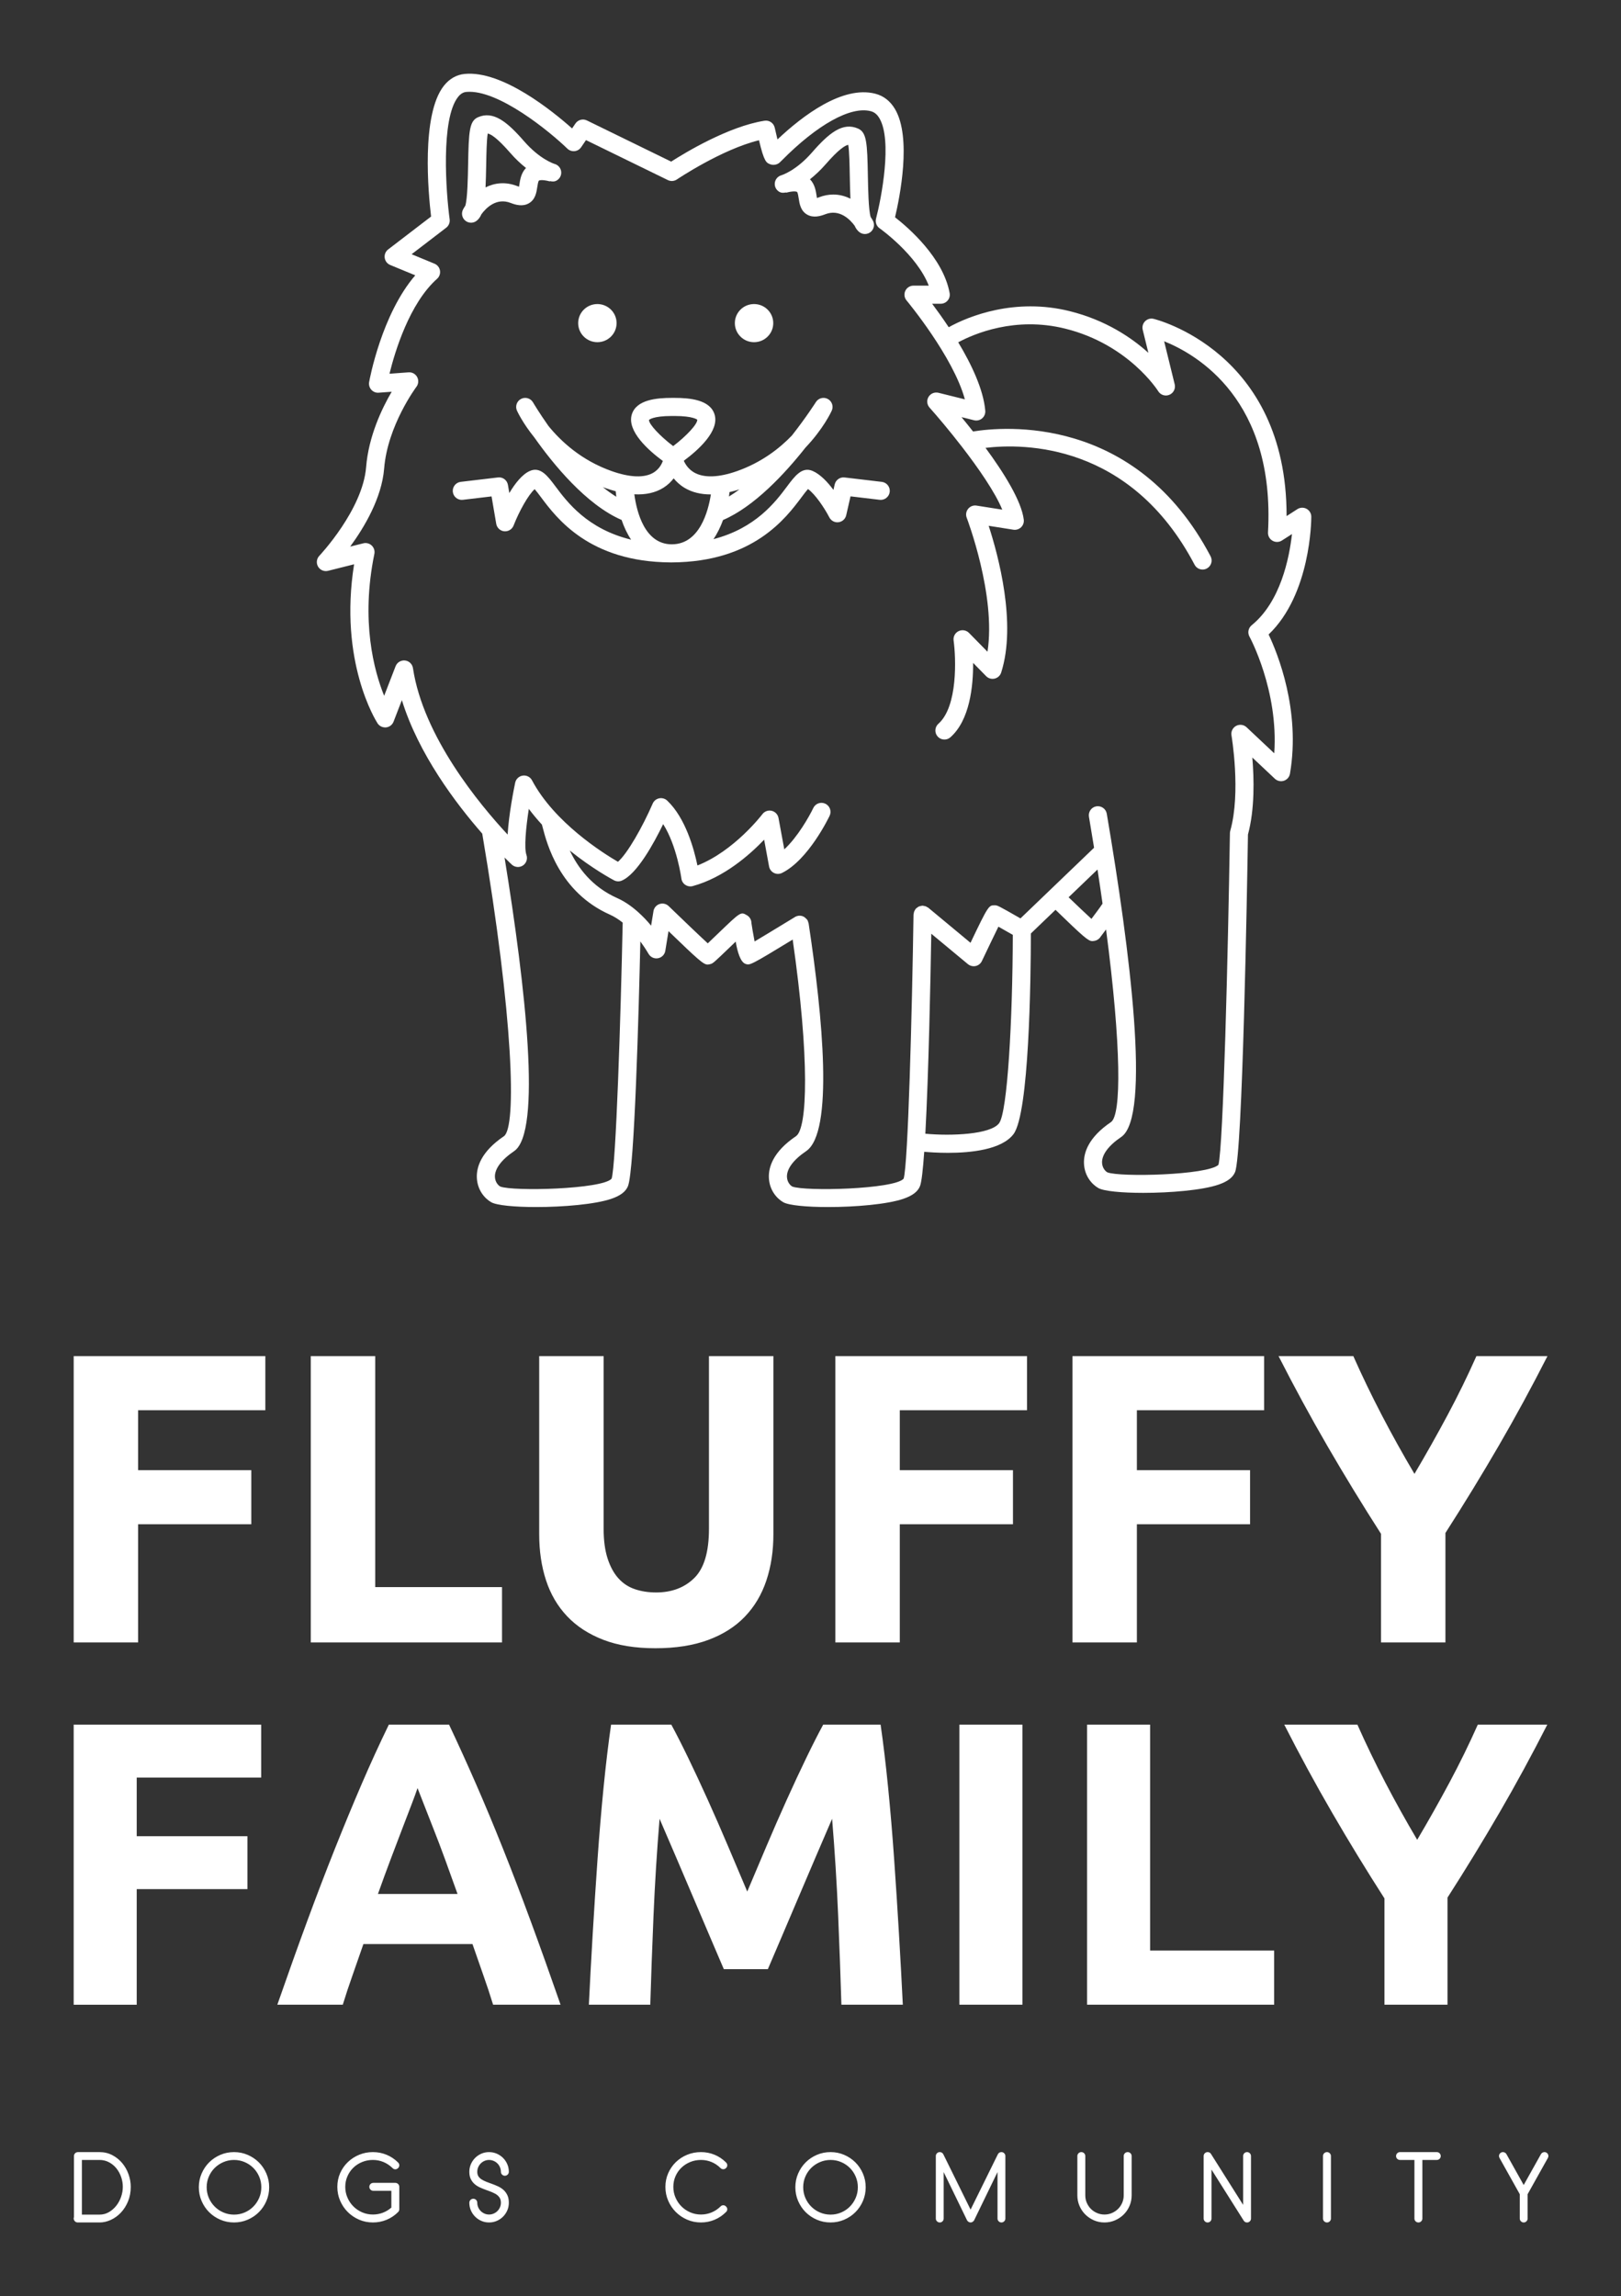 
        <svg xmlns="http://www.w3.org/2000/svg" xmlns:xlink="http://www.w3.org/1999/xlink" version="1.1" width="2263.842" height="3205.804" viewBox="0 0 2263.842 3205.804">
			
			<rect x="0" y="0" width="2263.842" height="3205.804" fill="#333333" stroke="none"/>
			
			<g transform="scale(10.29) translate(10, 10)">
				<defs id="SvgjsDefs1383"/><g id="SvgjsG1384" featureKey="dZL0lc-0" transform="matrix(1.227,0,0,1.227,33.001,-0)" fill="#fff"><g xmlns="http://www.w3.org/2000/svg"><path d="M62.493,45.135l-4.118-0.488c-0.503-0.063-0.979,0.272-1.093,0.771l-0.138,0.606c-0.637-0.857-1.442-1.721-2.297-2.094   c-1.172-0.513-1.977,0.562-2.828,1.7c-1.298,1.736-3.474,4.624-8.146,5.839c0.442-0.651,0.788-1.375,1.058-2.114   c3.463-1.487,6.841-5.127,9.12-8.011c1.967-2.063,2.842-3.943,2.905-4.082c0.217-0.479,0.027-1.044-0.437-1.294   c-0.465-0.251-1.041-0.096-1.32,0.348c-0.024,0.039-1.057,1.666-2.653,3.697c-1.383,1.438-3.365,2.976-6.053,3.928   c-2.043,0.723-3.689,0.775-4.761,0.155c-0.625-0.363-0.961-0.893-1.14-1.294c1.564-1.156,3.969-3.289,3.401-5.128   c-0.506-1.636-2.768-1.825-4.426-1.825h-0.3c-1.658,0-3.919,0.189-4.425,1.825c-0.572,1.852,1.872,4.002,3.435,5.152   c-0.147,0.387-0.434,0.905-1,1.262c-1.002,0.631-2.619,0.58-4.675-0.147c-3.36-1.19-5.625-3.314-6.991-5   c-1.045-1.488-1.68-2.564-1.698-2.596c-0.269-0.46-0.85-0.63-1.323-0.384c-0.473,0.244-0.671,0.816-0.451,1.301   c0.051,0.113,0.642,1.383,1.924,2.966c2.106,2.984,5.738,7.426,9.649,9.118c0.261,0.765,0.605,1.513,1.051,2.18   c-4.828-1.179-7.053-4.132-8.372-5.897c-0.851-1.139-1.657-2.216-2.828-1.7c-0.85,0.371-1.64,1.388-2.271,2.442l-0.153-0.9   c-0.09-0.525-0.571-0.895-1.104-0.825l-4.117,0.488c-0.548,0.065-0.94,0.563-0.875,1.111c0.065,0.548,0.566,0.942,1.111,0.875   l3.173-0.377l0.517,3.03c0.076,0.443,0.437,0.781,0.884,0.827c0.447,0.038,0.87-0.213,1.033-0.631   c0.616-1.576,1.631-3.408,2.336-4.028c0.195,0.22,0.463,0.579,0.692,0.885c1.74,2.328,5.35,7.158,14.323,7.214   c0.01,0,0.021,0,0.031,0h0.123c0.01,0,0.021,0,0.031,0c8.973-0.056,12.584-4.886,14.324-7.214c0.234-0.313,0.51-0.683,0.706-0.9   c0.806,0.577,1.832,2.111,2.365,3.14c0.194,0.372,0.6,0.59,1.015,0.531c0.417-0.053,0.755-0.36,0.849-0.769l0.477-2.091   l3.225,0.383c0.543,0.066,1.045-0.327,1.111-0.875C63.433,45.698,63.041,45.201,62.493,45.135z M46.744,45.967   c-0.383,0.289-0.77,0.548-1.158,0.789c0.025-0.168,0.044-0.329,0.061-0.489C46.004,46.185,46.367,46.089,46.744,45.967z    M36.743,38.288c0.003-0.004,0.382-0.438,2.524-0.438h0.3c2.076,0,2.497,0.407,2.512,0.407c0,0,0,0,0,0   c0.049,0.468-1.203,1.818-2.663,2.923C37.956,40.077,36.702,38.728,36.743,38.288z M38.343,45.781   c0.478-0.301,0.842-0.663,1.127-1.034c0.311,0.38,0.703,0.751,1.218,1.057c0.823,0.489,1.795,0.724,2.898,0.72   c-0.296,1.889-1.259,5.488-4.286,5.515c-0.017,0-0.032,0.002-0.048,0.002c-3.001-0.013-3.879-3.621-4.133-5.53   C36.375,46.575,37.458,46.339,38.343,45.781z M31.639,45.719c0.098,0.037,0.196,0.072,0.296,0.107   c0.387,0.137,0.759,0.249,1.124,0.346c0.016,0.197,0.038,0.4,0.065,0.609C32.621,46.468,32.125,46.113,31.639,45.719z"/><ellipse cx="31.032" cy="27.581" rx="2.124" ry="2.109"/><ellipse cx="48.362" cy="27.581" rx="2.124" ry="2.109"/><path d="M51.266,13.115c0.155,0.065,0.37,0.068,0.631,0.012l0.008,0.031h0c0.95-0.25,1.201-0.093,1.205-0.091   c0.09,0.059,0.158,0.511,0.191,0.729c0.087,0.576,0.207,1.366,0.927,1.782c0.692,0.401,1.479,0.172,2.008-0.035   c1.596-0.623,2.758,0.599,3.252,1.269c0.137,0.314,0.312,0.546,0.536,0.715c0.179,0.135,0.391,0.201,0.602,0.201   c0.233,0,0.466-0.081,0.653-0.243c0.357-0.307,0.451-0.821,0.226-1.234c-0.07-0.13-0.153-0.267-0.248-0.408   c-0.238-0.809-0.28-3.126-0.306-4.564c-0.065-3.623-0.131-4.789-1.082-5.21c-1.685-0.742-3.2,0.458-5.098,2.64   c-1.747,2.006-3.315,2.499-3.382,2.52c-0.409,0.112-0.707,0.472-0.736,0.896C50.622,12.551,50.869,12.951,51.266,13.115z    M56.279,10.019c1.472-1.691,2.164-2.092,2.503-2.153c0.12,0.709,0.149,2.323,0.169,3.447c0.018,0.969,0.038,1.8,0.072,2.511   c-0.563-0.282-1.2-0.462-1.896-0.462c-0.508,0-1.049,0.096-1.618,0.317c-0.074,0.029-0.137,0.051-0.19,0.067   c-0.015-0.085-0.029-0.176-0.04-0.25c-0.079-0.522-0.192-1.271-0.731-1.822C55.133,11.211,55.727,10.653,56.279,10.019z"/><path d="M17.058,16.478c0.211,0,0.423-0.066,0.602-0.201c0.228-0.172,0.404-0.408,0.542-0.73c0.493-0.675,1.642-1.879,3.245-1.253   c0.53,0.207,1.315,0.436,2.008,0.035c0.72-0.416,0.839-1.206,0.927-1.782c0.033-0.218,0.101-0.67,0.191-0.729   c0.003-0.001,0.253-0.158,1.205,0.091h0l0.008-0.031c0.261,0.056,0.476,0.054,0.631-0.012c0.397-0.164,0.645-0.563,0.616-0.991   c-0.029-0.426-0.328-0.786-0.738-0.898c-0.077-0.023-1.641-0.52-3.381-2.52c-1.898-2.182-3.414-3.38-5.098-2.639   c-0.951,0.421-1.017,1.587-1.083,5.211c-0.026,1.438-0.068,3.756-0.306,4.563C16.332,14.734,16.25,14.871,16.18,15   c-0.225,0.414-0.131,0.929,0.225,1.235C16.592,16.397,16.825,16.478,17.058,16.478z M18.733,10.065   c0.021-1.124,0.049-2.739,0.169-3.448c0.34,0.062,1.031,0.462,2.503,2.152c0.551,0.634,1.146,1.192,1.731,1.656   c-0.539,0.551-0.652,1.3-0.731,1.822c-0.011,0.074-0.025,0.165-0.04,0.25c-0.053-0.017-0.116-0.038-0.19-0.067   c-1.347-0.525-2.54-0.344-3.514,0.145C18.695,11.864,18.715,11.034,18.733,10.065z"/><path d="M110,48.994c0-0.366-0.2-0.702-0.521-0.878c-0.322-0.175-0.713-0.162-1.02,0.036l-1.192,0.767   c0.028-18.224-14.567-21.779-14.72-21.813c-0.337-0.081-0.692,0.025-0.936,0.273c-0.243,0.247-0.341,0.603-0.258,0.939l0.625,2.548   c-1.878-1.696-4.741-3.625-8.713-4.611c-6.051-1.503-11.182,0.56-13.371,1.78c-0.664-1.002-1.307-1.894-1.835-2.597h0.953   c0.296,0,0.578-0.132,0.768-0.359s0.27-0.527,0.216-0.819c-0.711-3.911-4.573-7.241-6.04-8.383   c0.524-2.213,1.857-8.802,0.002-11.957c-0.528-0.898-1.268-1.474-2.197-1.711C58.153,1.291,53.75,4.63,50.951,7.27   c-0.103-0.414-0.21-0.873-0.3-1.291c-0.111-0.519-0.607-0.86-1.132-0.778c-3.985,0.626-8.789,3.536-10.324,4.52l-9.322-4.552   c-0.447-0.217-0.985-0.076-1.266,0.336l-0.373,0.548C26.1,4.157,20.525-0.383,16.352,0.026c-0.892,0.083-1.685,0.533-2.294,1.301   c-2.544,3.205-1.721,11.95-1.421,14.468l-4.748,3.638c-0.284,0.218-0.43,0.57-0.383,0.925c0.046,0.354,0.279,0.657,0.609,0.793   l2.771,1.145c-3.718,4.313-5.042,11.475-5.102,11.805c-0.055,0.304,0.035,0.616,0.242,0.847c0.207,0.229,0.506,0.355,0.817,0.327   l1.436-0.106c-1.074,1.835-2.555,4.919-2.828,8.335c-0.376,4.707-5.129,9.757-5.177,9.808c-0.306,0.322-0.363,0.809-0.139,1.193   c0.225,0.384,0.673,0.574,1.107,0.466l2.879-0.722C2.411,64.99,6.53,71.545,6.714,71.832c0.204,0.316,0.563,0.484,0.942,0.454   c0.375-0.038,0.696-0.284,0.831-0.635l0.919-2.381c1.841,5.956,5.956,11.409,8.891,14.762c3.448,20.367,3.815,32.435,2.402,33.457   c-2.553,1.726-3.041,3.439-3,4.574c0.049,1.365,0.852,2.304,1.586,2.727c0.618,0.354,2.628,0.535,4.961,0.535   c3.008,0,6.551-0.3,8.332-0.911c1.004-0.345,1.587-0.788,1.836-1.395c0.723-1.769,1.201-19.555,1.372-27.066   c0.311,0.424,0.616,0.882,0.913,1.384c0.214,0.362,0.63,0.553,1.046,0.474c0.414-0.078,0.734-0.406,0.801-0.822l0.354-2.174   c3.287,3.178,3.875,3.697,4.325,3.697c0.09,0,0.174-0.021,0.274-0.046c0.321-0.079,0.321-0.079,2.381-2.058   c0.143-0.137,0.296-0.284,0.452-0.434c0.189,1.125,0.522,2.28,1.097,2.469c0.468,0.156,0.516,0.165,5.206-2.694   c1.888,13.153,1.64,20.879,0.366,21.74c-2.553,1.726-3.041,3.44-2.999,4.575c0.049,1.365,0.852,2.303,1.586,2.726   c0.617,0.354,2.628,0.535,4.961,0.535c3.007,0,6.55-0.3,8.33-0.911c1.005-0.344,1.588-0.787,1.836-1.395   c0.176-0.431,0.332-1.831,0.47-3.804c0.511,0.046,1.475,0.117,2.622,0.117c2.537,0,5.952-0.347,7.253-2.07   c1.733-2.297,1.913-17.037,1.922-22.188l2.726-2.616c3.123,3.025,3.628,3.459,4.07,3.459c0.076,0,0.149-0.013,0.234-0.027   c0.282-0.048,0.532-0.216,0.683-0.456c0.051-0.073,0.183-0.245,0.354-0.471c0.086-0.113,0.166-0.22,0.249-0.331   c1.713,13.05,1.689,20.469,0.557,21.289c-2.554,1.727-3.041,3.441-3,4.576c0.05,1.365,0.852,2.303,1.586,2.725   c0.617,0.354,2.63,0.535,4.966,0.535c3.006,0,6.545-0.299,8.325-0.909c1.005-0.345,1.59-0.788,1.838-1.396   c0.823-2.013,1.327-31.177,1.424-37.321c0.757-2.784,0.679-6.175,0.483-8.513l2.494,2.346c0.269,0.251,0.653,0.337,1.003,0.22   c0.35-0.117,0.606-0.417,0.668-0.78c1.195-7.016-1.372-13.305-2.363-15.394C109.944,57.567,110,49.355,110,48.994z M20.284,123.055   c-0.208-0.119-0.563-0.478-0.585-1.064c-0.032-0.889,0.721-1.899,2.121-2.846c3.084-2.085,1.271-18.125-1.056-32.469   c0.435,0.436,0.732,0.717,0.798,0.779c0.337,0.313,0.844,0.358,1.229,0.104c0.385-0.252,0.548-0.734,0.395-1.168   c-0.269-0.763-0.065-2.979,0.262-5.097c0.455,0.611,0.943,1.191,1.449,1.741c0.025,0.086,0.052,0.191,0.087,0.327   c0.46,1.768,1.86,7.147,7.422,9.624c0.486,0.217,0.961,0.518,1.425,0.886c-0.216,10.397-0.741,26.899-1.228,28.32   C31.552,123.366,21.673,123.613,20.284,123.055z M75.466,116.057c-0.942,1.248-5.302,1.428-8.157,1.16   c0.363-6.634,0.572-17.088,0.657-22.115l4.053,3.365c0.181,0.15,0.408,0.23,0.639,0.23c0.072,0,0.144-0.008,0.215-0.023   c0.301-0.066,0.555-0.269,0.688-0.547c0.657-1.383,1.382-2.892,1.83-3.804c0.444,0.25,1.015,0.574,1.591,0.903   C76.96,104.608,76.398,114.823,75.466,116.057z M85.681,93.46c-0.622-0.571-1.57-1.47-2.526-2.389l3.197-3.068   c0.2,1.3,0.385,2.554,0.557,3.769C86.636,92.189,86.063,92.954,85.681,93.46z M105.902,75.15l-3.06-2.879   c-0.313-0.294-0.779-0.355-1.159-0.152c-0.379,0.204-0.585,0.627-0.512,1.051c0.011,0.063,1.065,6.31-0.134,10.544   c-0.023,0.084-0.037,0.185-0.038,0.271c-0.208,13.166-0.733,34.591-1.269,36.671c-1.198,1.147-10.91,1.384-12.291,0.831   c-0.207-0.119-0.563-0.477-0.584-1.063c-0.032-0.89,0.721-1.9,2.121-2.848c3.32-2.243,0.963-20.676-1.599-35.744   c-0.093-0.543-0.605-0.904-1.153-0.818c-0.544,0.093-0.911,0.609-0.818,1.154c0.199,1.171,0.387,2.31,0.566,3.425l-4.978,4.778l0,0   l0,0l-3.163,3.036c-2.533-1.45-2.556-1.45-2.859-1.45c-0.639,0-0.689,0-2.666,4.149l-4.669-3.876   c-0.035-0.029-0.077-0.038-0.115-0.062c-0.058-0.037-0.115-0.073-0.181-0.097c-0.066-0.024-0.133-0.034-0.202-0.044   c-0.044-0.006-0.082-0.027-0.127-0.028c-0.005,0-0.01,0-0.015,0c-0.016,0-0.029,0.008-0.045,0.009   c-0.068,0.003-0.131,0.023-0.197,0.039c-0.061,0.016-0.123,0.026-0.179,0.053c-0.052,0.024-0.096,0.062-0.143,0.096   c-0.059,0.042-0.117,0.081-0.166,0.134c-0.011,0.013-0.027,0.018-0.038,0.031c-0.029,0.035-0.038,0.077-0.061,0.114   c-0.038,0.059-0.074,0.117-0.099,0.184c-0.024,0.065-0.033,0.129-0.042,0.196C66.021,92.9,66.001,92.94,66,92.986   c-0.155,10.506-0.602,27.747-1.095,29.206c-1.053,1.174-10.929,1.421-12.32,0.863c-0.207-0.119-0.563-0.477-0.584-1.063   c-0.032-0.89,0.721-1.9,2.121-2.847c3.063-2.07,1.841-14.839,0.276-25.186c0,0,0-0.001,0-0.001c0,0,0-0.001,0-0.001   c-0.006-0.037-0.028-0.066-0.037-0.102c-0.024-0.092-0.046-0.184-0.098-0.269c0-0.001-0.001-0.001-0.001-0.001   c-0.035-0.056-0.088-0.095-0.132-0.143c-0.131-0.142-0.287-0.252-0.466-0.299c-0.004-0.001-0.007-0.004-0.01-0.005   c-0.251-0.064-0.526-0.031-0.765,0.115c0,0-0.001,0-0.001,0.001s-0.001,0-0.001,0.001c-2.306,1.407-3.667,2.228-4.464,2.704   c-0.154-0.81-0.322-1.773-0.35-2.036c-0.001-0.35-0.186-0.684-0.498-0.864c-0.679-0.396-0.678-0.396-3.078,1.908   c-0.399,0.384-0.882,0.848-1.253,1.199c-0.971-0.893-2.919-2.758-4.325-4.119c-0.268-0.26-0.658-0.347-1.01-0.23   c-0.354,0.117-0.613,0.421-0.672,0.789l-0.262,1.605c-0.443-0.55-0.906-1.02-1.379-1.449c-0.037-0.043-0.08-0.077-0.124-0.114   c-0.719-0.631-1.467-1.139-2.249-1.488c-2.818-1.255-4.36-3.388-5.243-5.26c2.508,2.024,4.726,3.206,4.893,3.294   c0.266,0.141,0.577,0.154,0.852,0.037c1.688-0.707,3.564-4.143,4.584-6.25c1.523,2.391,2.011,5.975,2.016,6.018   c0.038,0.286,0.197,0.543,0.438,0.702c0.166,0.11,0.359,0.168,0.554,0.168c0.088,0,0.176-0.012,0.263-0.035   c3.436-0.938,6.291-3.448,7.898-5.131l0.547,2.964c0.057,0.308,0.255,0.571,0.535,0.712c0.279,0.142,0.609,0.142,0.89,0.004   c2.924-1.439,5.179-6.128,5.273-6.326c0.237-0.499,0.025-1.095-0.474-1.332c-0.5-0.24-1.096-0.025-1.333,0.473   c-0.449,0.942-1.737,3.216-3.208,4.573l-0.641-3.471c-0.072-0.39-0.368-0.7-0.754-0.792c-0.387-0.091-0.79,0.055-1.028,0.372   c-0.033,0.044-3.101,4.067-7.185,5.675c-0.375-1.814-1.318-5.259-3.344-7.174c-0.237-0.225-0.569-0.316-0.888-0.253   c-0.319,0.065-0.587,0.282-0.717,0.582c-1.115,2.571-2.792,5.526-3.842,6.438c-1.653-0.961-7.035-4.345-9.506-9.01   c-0.197-0.373-0.605-0.583-1.023-0.522c-0.417,0.059-0.752,0.372-0.839,0.784c-0.153,0.728-0.694,3.423-0.836,5.736   c-3.137-3.37-9.335-10.852-10.471-18.404c-0.067-0.449-0.428-0.796-0.879-0.846c-0.446-0.047-0.879,0.211-1.042,0.634l-1.265,3.273   c-1.109-2.742-2.612-8.24-1.084-15.691c0.069-0.337-0.04-0.686-0.288-0.924C5.827,51.94,5.473,51.845,5.14,51.93l-1.452,0.363   c1.552-2.118,3.496-5.369,3.757-8.632c0.381-4.763,3.539-8.996,3.571-9.038c0.236-0.313,0.268-0.737,0.08-1.082   c-0.188-0.345-0.556-0.551-0.952-0.519l-2.108,0.156c0.6-2.44,2.203-7.772,5.264-10.497c0.257-0.229,0.378-0.574,0.321-0.914   s-0.286-0.626-0.604-0.757l-2.534-1.047l3.826-2.932c0.285-0.219,0.431-0.573,0.382-0.929c-0.398-2.936-1.007-11.091,0.933-13.534   c0.359-0.452,0.694-0.532,0.915-0.554c3.511-0.313,9.257,4.416,11.173,6.273c0.212,0.205,0.5,0.303,0.798,0.277   c0.293-0.03,0.559-0.188,0.725-0.433l0.537-0.789l9.055,4.421c0.32,0.157,0.702,0.131,0.999-0.07   c0.053-0.035,4.959-3.332,9.084-4.334c0.565,2.413,0.825,2.506,1.259,2.662c0.326,0.115,0.715,0.052,0.987-0.164   c0.025-0.021,0.114-0.102,0.252-0.242c3.95-3.992,7.631-6.04,9.857-5.472c0.404,0.104,0.711,0.354,0.966,0.787   c1.442,2.451,0.218,8.838-0.375,11.092c-0.107,0.405,0.051,0.834,0.394,1.074c0.045,0.032,4.098,2.903,5.437,6.339h-1.688   c-0.388,0-0.742,0.225-0.906,0.577c-0.164,0.352-0.11,0.767,0.14,1.064c0.057,0.068,5.167,6.214,6.448,10.933l-2.921-0.726   c-0.428-0.103-0.872,0.079-1.098,0.455c-0.227,0.376-0.182,0.855,0.111,1.183c0.84,0.938,2.197,2.538,3.581,4.33   c0.002,0.002,0.003,0.004,0.005,0.006c1.807,2.339,3.657,5.003,4.459,6.95l-2.843-0.448c-0.354-0.06-0.709,0.081-0.934,0.359   c-0.225,0.277-0.284,0.654-0.155,0.988c0.036,0.093,3.266,8.577,2.298,14.813l-2.044-2.081c-0.302-0.307-0.767-0.388-1.155-0.196   c-0.387,0.19-0.608,0.607-0.549,1.034c0.265,1.913,0.479,7.295-1.68,9.205c-0.414,0.366-0.452,0.998-0.085,1.412   c0.366,0.413,0.998,0.452,1.412,0.086c2.141-1.896,2.528-5.64,2.51-8.227l1.439,1.466c0.246,0.249,0.604,0.354,0.945,0.271   c0.341-0.081,0.615-0.335,0.721-0.669c1.725-5.401-0.318-12.951-1.383-16.227l2.733,0.432c0.311,0.048,0.625-0.052,0.851-0.269   c0.226-0.219,0.336-0.529,0.298-0.841c-0.253-2.073-2.207-5.191-4.231-7.941c4.25-0.505,16.041-0.544,23.125,12.923   c0.179,0.34,0.526,0.534,0.886,0.534c0.157,0,0.316-0.037,0.464-0.115c0.489-0.257,0.677-0.861,0.42-1.351   c-8.287-15.752-23.013-14.334-26.275-13.801c-0.447-0.569-0.881-1.107-1.278-1.588l1.393,0.346c0.314,0.076,0.646,0,0.891-0.211   c0.245-0.209,0.375-0.525,0.346-0.847c-0.205-2.351-1.532-5.134-2.991-7.562c1.716-0.923,6.268-2.895,11.833-1.512   c7.019,1.742,10.255,6.866,10.286,6.915c0.257,0.422,0.784,0.594,1.238,0.401c0.455-0.189,0.704-0.683,0.586-1.161l-1.168-4.759   c3.7,1.485,12.296,6.525,11.489,21.137c-0.021,0.375,0.17,0.729,0.495,0.919c0.324,0.189,0.728,0.182,1.044-0.022l1.114-0.716   c-0.299,2.678-1.275,7.499-4.457,10.084c-0.375,0.306-0.479,0.835-0.245,1.259C103.201,62.316,106.387,68.204,105.902,75.15z"/></g></g><g id="SvgjsG1385" featureKey="u029BI-0" transform="matrix(2.803,0,0,2.803,-4.484,156.791)" fill="#fff"><path d="M1.6 20 l0 -13.86 l9.28 0 l0 2.62 l-6.16 0 l0 2.9 l5.48 0 l0 2.62 l-5.48 0 l0 5.72 l-3.12 0 z M22.34 17.32 l0 2.68 l-9.26 0 l0 -13.86 l3.12 0 l0 11.18 l6.14 0 z M29.76 20.28 q-1.46 0 -2.52 -0.41 t-1.75 -1.14 t-1.02 -1.74 t-0.33 -2.23 l0 -8.62 l3.12 0 l0 8.36 q0 0.84 0.19 1.43 t0.52 0.96 t0.8 0.53 t1.03 0.16 q1.14 0 1.85 -0.7 t0.71 -2.38 l0 -8.36 l3.12 0 l0 8.62 q0 1.22 -0.34 2.24 t-1.04 1.75 t-1.78 1.13 t-2.56 0.4 z M38.48 20 l0 -13.86 l9.28 0 l0 2.62 l-6.16 0 l0 2.9 l5.48 0 l0 2.62 l-5.48 0 l0 5.72 l-3.12 0 z M49.96 20 l0 -13.86 l9.28 0 l0 2.62 l-6.16 0 l0 2.9 l5.48 0 l0 2.62 l-5.48 0 l0 5.72 l-3.12 0 z M66.52 11.84 q0.84 -1.42 1.6 -2.84 t1.4 -2.86 l3.44 0 q-1.14 2.24 -2.36 4.34 t-2.58 4.22 l0 5.3 l-3.12 0 l0 -5.26 q-1.36 -2.12 -2.59 -4.24 t-2.37 -4.36 l3.62 0 q0.64 1.44 1.38 2.86 t1.58 2.84 z"/></g><g id="SvgjsG1386" featureKey="u029BI-1" transform="matrix(2.742,0,0,2.742,-4.387,207.164)" fill="#fff"><path d="M1.6 20 l0 -13.86 l9.28 0 l0 2.62 l-6.16 0 l0 2.9 l5.48 0 l0 2.62 l-5.48 0 l0 5.72 l-3.12 0 z M22.36 20 q-0.22 -0.72 -0.49 -1.48 t-0.53 -1.52 l-5.4 0 q-0.26 0.76 -0.53 1.52 t-0.49 1.48 l-3.24 0 q0.78 -2.24 1.48 -4.14 t1.37 -3.58 t1.32 -3.19 t1.35 -2.95 l2.98 0 q0.68 1.44 1.34 2.95 t1.33 3.19 t1.37 3.58 t1.48 4.14 l-3.34 0 z M18.62 9.28 q-0.1 0.3 -0.3 0.82 t-0.46 1.2 t-0.57 1.5 t-0.63 1.72 l3.94 0 q-0.32 -0.9 -0.62 -1.72 t-0.57 -1.5 t-0.47 -1.2 t-0.32 -0.82 z M31.18 6.14 q0.36 0.66 0.83 1.63 t0.98 2.1 t1.01 2.31 t0.94 2.22 q0.44 -1.04 0.94 -2.22 t1.01 -2.31 t0.98 -2.1 t0.83 -1.63 l2.84 0 q0.2 1.38 0.37 3.09 t0.3 3.56 t0.24 3.71 t0.19 3.5 l-3.04 0 q-0.06 -2.02 -0.16 -4.4 t-0.3 -4.8 q-0.36 0.84 -0.8 1.86 t-0.87 2.04 t-0.83 1.95 t-0.68 1.59 l-2.18 0 q-0.28 -0.66 -0.68 -1.59 t-0.83 -1.95 t-0.87 -2.04 t-0.8 -1.86 q-0.2 2.42 -0.3 4.8 t-0.16 4.4 l-3.04 0 q0.08 -1.64 0.19 -3.5 t0.24 -3.71 t0.3 -3.56 t0.37 -3.09 l2.98 0 z M45.44 6.14 l3.12 0 l0 13.86 l-3.12 0 l0 -13.86 z M61.02 17.32 l0 2.68 l-9.26 0 l0 -13.86 l3.12 0 l0 11.18 l6.14 0 z M68.1 11.84 q0.84 -1.42 1.6 -2.84 t1.4 -2.86 l3.44 0 q-1.14 2.24 -2.36 4.34 t-2.58 4.22 l0 5.3 l-3.12 0 l0 -5.26 q-1.36 -2.12 -2.59 -4.24 t-2.37 -4.36 l3.62 0 q0.64 1.44 1.38 2.86 t1.58 2.84 z"/></g><g id="SvgjsG1387" featureKey="cvDMLi-0" transform="matrix(0.605,0,0,0.605,-1.003,279.267)" fill="#fff"><path d="M7.46 20.3 l-4.92 -0 c-0.16 0 -0.313 -0.047 -0.46 -0.14 s-0.253 -0.213 -0.32 -0.36 c-0.12 -0.213 -0.133 -0.453 -0.04 -0.72 l0 -13.68 c0 -0.24 0.087 -0.447 0.26 -0.62 s0.387 -0.26 0.64 -0.26 l4.82 0 c1.053 0 2.013 0.227 2.88 0.68 s1.607 1.047 2.22 1.78 s1.087 1.567 1.42 2.5 s0.5 1.88 0.5 2.84 c0 1.187 -0.203 2.27 -0.61 3.25 s-0.94 1.82 -1.6 2.52 s-1.41 1.243 -2.25 1.63 s-1.687 0.58 -2.54 0.58 z M7.44 6.28 l-3.94 -0 l0 12.26 l3.96 0 c0.76 0 1.457 -0.183 2.09 -0.55 s1.183 -0.843 1.65 -1.43 s0.83 -1.253 1.09 -2 s0.39 -1.493 0.39 -2.24 c0 -0.76 -0.127 -1.503 -0.38 -2.23 s-0.61 -1.373 -1.07 -1.94 s-1.013 -1.02 -1.66 -1.36 s-1.357 -0.51 -2.13 -0.51 z M37.632 20.3 c-1.093 0 -2.12 -0.207 -3.08 -0.62 s-1.797 -0.977 -2.51 -1.69 s-1.277 -1.55 -1.69 -2.51 s-0.62 -1.987 -0.62 -3.08 c0 -1.08 0.207 -2.1 0.62 -3.06 s0.977 -1.797 1.69 -2.51 s1.55 -1.277 2.51 -1.69 s1.987 -0.62 3.08 -0.62 c1.08 0 2.1 0.207 3.06 0.62 s1.797 0.977 2.51 1.69 s1.277 1.55 1.69 2.51 s0.62 1.98 0.62 3.06 c0 1.093 -0.207 2.12 -0.62 3.08 s-0.977 1.797 -1.69 2.51 s-1.55 1.277 -2.51 1.69 s-1.98 0.62 -3.06 0.62 z M37.632 6.28 c-0.84 0 -1.633 0.16 -2.38 0.48 s-1.4 0.757 -1.96 1.31 s-1 1.203 -1.32 1.95 s-0.48 1.54 -0.48 2.38 s0.16 1.633 0.48 2.38 s0.76 1.4 1.32 1.96 s1.213 1 1.96 1.32 s1.54 0.48 2.38 0.48 s1.633 -0.16 2.38 -0.48 s1.397 -0.76 1.95 -1.32 s0.99 -1.213 1.31 -1.96 s0.48 -1.54 0.48 -2.38 s-0.16 -1.633 -0.48 -2.38 s-0.757 -1.397 -1.31 -1.95 s-1.203 -0.99 -1.95 -1.31 s-1.54 -0.48 -2.38 -0.48 z M74.444 17.96 c-0.76 0.76 -1.623 1.34 -2.59 1.74 s-1.99 0.6 -3.07 0.6 c-1.107 0 -2.143 -0.21 -3.11 -0.63 s-1.81 -0.99 -2.53 -1.71 s-1.29 -1.563 -1.71 -2.53 s-0.63 -2.003 -0.63 -3.11 s0.21 -2.133 0.63 -3.08 s0.993 -1.77 1.72 -2.47 s1.573 -1.25 2.54 -1.65 s1.997 -0.6 3.09 -0.6 c1.08 0 2.103 0.2 3.07 0.6 s1.83 0.98 2.59 1.74 c0.173 0.173 0.26 0.38 0.26 0.62 s-0.087 0.447 -0.26 0.62 c-0.187 0.187 -0.4 0.28 -0.64 0.28 s-0.447 -0.093 -0.62 -0.28 c-0.6 -0.587 -1.273 -1.037 -2.02 -1.35 s-1.54 -0.47 -2.38 -0.47 c-0.853 0 -1.657 0.153 -2.41 0.46 s-1.41 0.73 -1.97 1.27 s-1.003 1.18 -1.33 1.92 s-0.49 1.537 -0.49 2.39 s0.163 1.657 0.49 2.41 s0.77 1.41 1.33 1.97 s1.217 1.003 1.97 1.33 s1.557 0.49 2.41 0.49 c0.773 0 1.513 -0.133 2.22 -0.4 s1.347 -0.653 1.92 -1.16 l0 -3.76 l-4.04 0 c-0.253 0 -0.467 -0.087 -0.64 -0.26 s-0.26 -0.38 -0.26 -0.62 c0 -0.253 0.087 -0.467 0.26 -0.64 s0.387 -0.26 0.64 -0.26 l4.92 0 c0.253 0 0.467 0.087 0.64 0.26 s0.26 0.387 0.26 0.64 l0 5.02 c0 0.24 -0.087 0.447 -0.26 0.62 z M94.836 20.3 c-0.613 0 -1.187 -0.117 -1.72 -0.35 s-1 -0.55 -1.4 -0.95 s-0.717 -0.867 -0.95 -1.4 s-0.35 -1.107 -0.35 -1.72 c0 -0.253 0.087 -0.467 0.26 -0.64 s0.387 -0.26 0.64 -0.26 c0.24 0 0.447 0.087 0.62 0.26 s0.26 0.387 0.26 0.64 c0 0.36 0.07 0.7 0.21 1.02 s0.33 0.6 0.57 0.84 s0.52 0.43 0.84 0.57 s0.66 0.21 1.02 0.21 s0.703 -0.07 1.03 -0.21 s0.61 -0.33 0.85 -0.57 s0.43 -0.52 0.57 -0.84 s0.21 -0.66 0.21 -1.02 c0 -0.44 -0.087 -0.803 -0.26 -1.09 s-0.413 -0.537 -0.72 -0.75 c-0.147 -0.107 -0.313 -0.203 -0.5 -0.29 s-0.38 -0.177 -0.58 -0.27 c-0.2 -0.08 -0.407 -0.16 -0.62 -0.24 s-0.433 -0.16 -0.66 -0.24 c-0.44 -0.16 -0.883 -0.34 -1.33 -0.54 s-0.847 -0.45 -1.2 -0.75 s-0.643 -0.673 -0.87 -1.12 s-0.34 -0.997 -0.34 -1.65 c0 -0.613 0.117 -1.187 0.35 -1.72 s0.55 -1 0.95 -1.4 s0.867 -0.717 1.4 -0.95 s1.107 -0.35 1.72 -0.35 s1.19 0.117 1.73 0.35 s1.01 0.55 1.41 0.95 s0.717 0.867 0.95 1.4 s0.35 1.107 0.35 1.72 c0 0.24 -0.087 0.447 -0.26 0.62 s-0.387 0.26 -0.64 0.26 c-0.24 0 -0.447 -0.087 -0.62 -0.26 s-0.26 -0.38 -0.26 -0.62 c0 -0.36 -0.07 -0.703 -0.21 -1.03 s-0.33 -0.61 -0.57 -0.85 s-0.523 -0.43 -0.85 -0.57 s-0.67 -0.21 -1.03 -0.21 s-0.7 0.07 -1.02 0.21 s-0.6 0.33 -0.84 0.57 s-0.43 0.523 -0.57 0.85 s-0.21 0.67 -0.21 1.03 c0 0.4 0.083 0.733 0.25 1 s0.403 0.5 0.71 0.7 c0.32 0.2 0.68 0.38 1.08 0.54 l0.64 0.24 l0.66 0.24 c0.44 0.16 0.883 0.343 1.33 0.55 s0.847 0.467 1.2 0.78 s0.643 0.703 0.87 1.17 s0.34 1.04 0.34 1.72 c0 0.613 -0.117 1.187 -0.35 1.72 s-0.55 1 -0.95 1.4 s-0.87 0.717 -1.41 0.95 s-1.117 0.35 -1.73 0.35 z M142.38 20.3 c-1.107 0 -2.143 -0.21 -3.11 -0.63 s-1.81 -0.99 -2.53 -1.71 s-1.29 -1.563 -1.71 -2.53 s-0.63 -2.003 -0.63 -3.11 c0 -1.093 0.21 -2.117 0.63 -3.07 s0.99 -1.78 1.71 -2.48 s1.563 -1.25 2.53 -1.65 s2.003 -0.6 3.11 -0.6 c1.067 0 2.08 0.197 3.04 0.59 s1.82 0.97 2.58 1.73 c0.187 0.187 0.28 0.4 0.28 0.64 s-0.093 0.447 -0.28 0.62 c-0.173 0.173 -0.38 0.26 -0.62 0.26 s-0.447 -0.087 -0.62 -0.26 c-0.6 -0.6 -1.273 -1.053 -2.02 -1.36 s-1.533 -0.46 -2.36 -0.46 c-0.867 0 -1.677 0.157 -2.43 0.47 s-1.41 0.74 -1.97 1.28 s-1 1.177 -1.32 1.91 s-0.48 1.527 -0.48 2.38 s0.163 1.657 0.49 2.41 s0.77 1.41 1.33 1.97 s1.217 1.003 1.97 1.33 s1.557 0.49 2.41 0.49 c0.827 0 1.613 -0.153 2.36 -0.46 s1.42 -0.753 2.02 -1.34 c0.173 -0.187 0.38 -0.28 0.62 -0.28 s0.447 0.093 0.62 0.28 c0.187 0.173 0.28 0.38 0.28 0.62 s-0.093 0.447 -0.28 0.62 c-0.76 0.76 -1.62 1.34 -2.58 1.74 s-1.973 0.6 -3.04 0.6 z M171.452 20.3 c-1.093 0 -2.12 -0.207 -3.08 -0.62 s-1.797 -0.977 -2.51 -1.69 s-1.277 -1.55 -1.69 -2.51 s-0.62 -1.987 -0.62 -3.08 c0 -1.08 0.207 -2.1 0.62 -3.06 s0.977 -1.797 1.69 -2.51 s1.55 -1.277 2.51 -1.69 s1.987 -0.62 3.08 -0.62 c1.08 0 2.1 0.207 3.06 0.62 s1.797 0.977 2.51 1.69 s1.277 1.55 1.69 2.51 s0.62 1.98 0.62 3.06 c0 1.093 -0.207 2.12 -0.62 3.08 s-0.977 1.797 -1.69 2.51 s-1.55 1.277 -2.51 1.69 s-1.98 0.62 -3.06 0.62 z M171.452 6.28 c-0.84 0 -1.633 0.16 -2.38 0.48 s-1.4 0.757 -1.96 1.31 s-1 1.203 -1.32 1.95 s-0.48 1.54 -0.48 2.38 s0.16 1.633 0.48 2.38 s0.76 1.4 1.32 1.96 s1.213 1 1.96 1.32 s1.54 0.48 2.38 0.48 s1.633 -0.16 2.38 -0.48 s1.397 -0.76 1.95 -1.32 s0.99 -1.213 1.31 -1.96 s0.48 -1.54 0.48 -2.38 s-0.16 -1.633 -0.48 -2.38 s-0.757 -1.397 -1.31 -1.95 s-1.203 -0.99 -1.95 -1.31 s-1.54 -0.48 -2.38 -0.48 z M209.784 20.3 c-0.24 0 -0.447 -0.087 -0.62 -0.26 s-0.26 -0.38 -0.26 -0.62 l0 -10.42 l-5.24 10.8 c-0.08 0.147 -0.193 0.267 -0.34 0.36 s-0.3 0.14 -0.46 0.14 s-0.313 -0.047 -0.46 -0.14 s-0.26 -0.213 -0.34 -0.36 l-5.24 -10.8 l0 10.42 c0 0.24 -0.083 0.447 -0.25 0.62 s-0.377 0.26 -0.63 0.26 c-0.24 0 -0.447 -0.087 -0.62 -0.26 s-0.26 -0.38 -0.26 -0.62 l0 -14.02 c0 -0.24 0.087 -0.447 0.26 -0.62 s0.38 -0.26 0.62 -0.26 c0.36 0 0.627 0.16 0.8 0.48 l6.12 12.42 l6.12 -12.42 c0.173 -0.32 0.44 -0.48 0.8 -0.48 c0.24 0 0.447 0.087 0.62 0.26 s0.26 0.38 0.26 0.62 l0 14.02 c0 0.24 -0.087 0.447 -0.26 0.62 s-0.38 0.26 -0.62 0.26 z M232.896 20.3 c-0.84 0 -1.627 -0.16 -2.36 -0.48 s-1.377 -0.753 -1.93 -1.3 s-0.99 -1.19 -1.31 -1.93 s-0.48 -1.53 -0.48 -2.37 l0 -8.82 c0 -0.24 0.087 -0.447 0.26 -0.62 s0.387 -0.26 0.64 -0.26 c0.24 0 0.447 0.087 0.62 0.26 s0.26 0.38 0.26 0.62 l0 8.82 c0 0.6 0.113 1.16 0.34 1.68 s0.533 0.973 0.92 1.36 s0.843 0.693 1.37 0.92 s1.083 0.34 1.67 0.34 c0.6 0 1.16 -0.113 1.68 -0.34 s0.977 -0.533 1.37 -0.92 s0.703 -0.843 0.93 -1.37 s0.34 -1.083 0.34 -1.67 l0 -8.82 c0 -0.24 0.087 -0.447 0.26 -0.62 s0.38 -0.26 0.62 -0.26 c0.253 0 0.467 0.087 0.64 0.26 s0.26 0.38 0.26 0.62 l0 8.82 c0 0.84 -0.16 1.63 -0.48 2.37 s-0.757 1.383 -1.31 1.93 s-1.2 0.98 -1.94 1.3 s-1.53 0.48 -2.37 0.48 z M264.888 20.3 c-0.333 0 -0.587 -0.14 -0.76 -0.42 l-7.22 -11.44 l0 10.98 c0 0.24 -0.083 0.447 -0.25 0.62 s-0.377 0.26 -0.63 0.26 c-0.24 0 -0.447 -0.087 -0.62 -0.26 s-0.26 -0.38 -0.26 -0.62 l0 -14.02 c0 -0.24 0.087 -0.447 0.26 -0.62 s0.38 -0.26 0.62 -0.26 c0.333 0 0.587 0.133 0.76 0.4 l7.22 11.44 l0 -10.96 c0 -0.24 0.083 -0.447 0.25 -0.62 s0.377 -0.26 0.63 -0.26 c0.24 0 0.447 0.087 0.62 0.26 s0.26 0.38 0.26 0.62 l0 14.02 c0 0.24 -0.087 0.447 -0.26 0.62 s-0.38 0.26 -0.62 0.26 z M282.82 20.3 c-0.253 0 -0.467 -0.087 -0.64 -0.26 s-0.26 -0.38 -0.26 -0.62 l0 -14.02 c0 -0.24 0.087 -0.447 0.26 -0.62 s0.387 -0.26 0.64 -0.26 c0.24 0 0.447 0.087 0.62 0.26 s0.26 0.38 0.26 0.62 l0 14.02 c0 0.24 -0.087 0.447 -0.26 0.62 s-0.38 0.26 -0.62 0.26 z M307.452 6.28 l-3.24 0 l0 13.14 c0 0.24 -0.087 0.447 -0.26 0.62 s-0.38 0.26 -0.62 0.26 c-0.253 0 -0.467 -0.087 -0.64 -0.26 s-0.26 -0.38 -0.26 -0.62 l0 -13.14 l-3.24 0 c-0.24 0 -0.447 -0.083 -0.62 -0.25 s-0.26 -0.377 -0.26 -0.63 c0 -0.24 0.087 -0.447 0.26 -0.62 s0.38 -0.26 0.62 -0.26 l8.26 0 c0.24 0 0.447 0.087 0.62 0.26 s0.26 0.38 0.26 0.62 c0 0.253 -0.087 0.463 -0.26 0.63 s-0.38 0.25 -0.62 0.25 z M332.364 5.84 l-4.54 8.12 l0 5.46 c0 0.24 -0.087 0.447 -0.26 0.62 s-0.38 0.26 -0.62 0.26 s-0.447 -0.087 -0.62 -0.26 s-0.26 -0.38 -0.26 -0.62 l0 -5.46 l-4.54 -8.12 c-0.08 -0.133 -0.12 -0.28 -0.12 -0.44 c0 -0.24 0.087 -0.447 0.26 -0.62 s0.38 -0.26 0.62 -0.26 c0.16 0 0.31 0.04 0.45 0.12 s0.25 0.187 0.33 0.32 l3.88 6.94 l3.88 -6.94 c0.08 -0.133 0.19 -0.24 0.33 -0.32 s0.29 -0.12 0.45 -0.12 c0.24 0 0.447 0.087 0.62 0.26 s0.26 0.38 0.26 0.62 c0 0.16 -0.04 0.307 -0.12 0.44 z"/></g>
			</g>
		</svg>
	